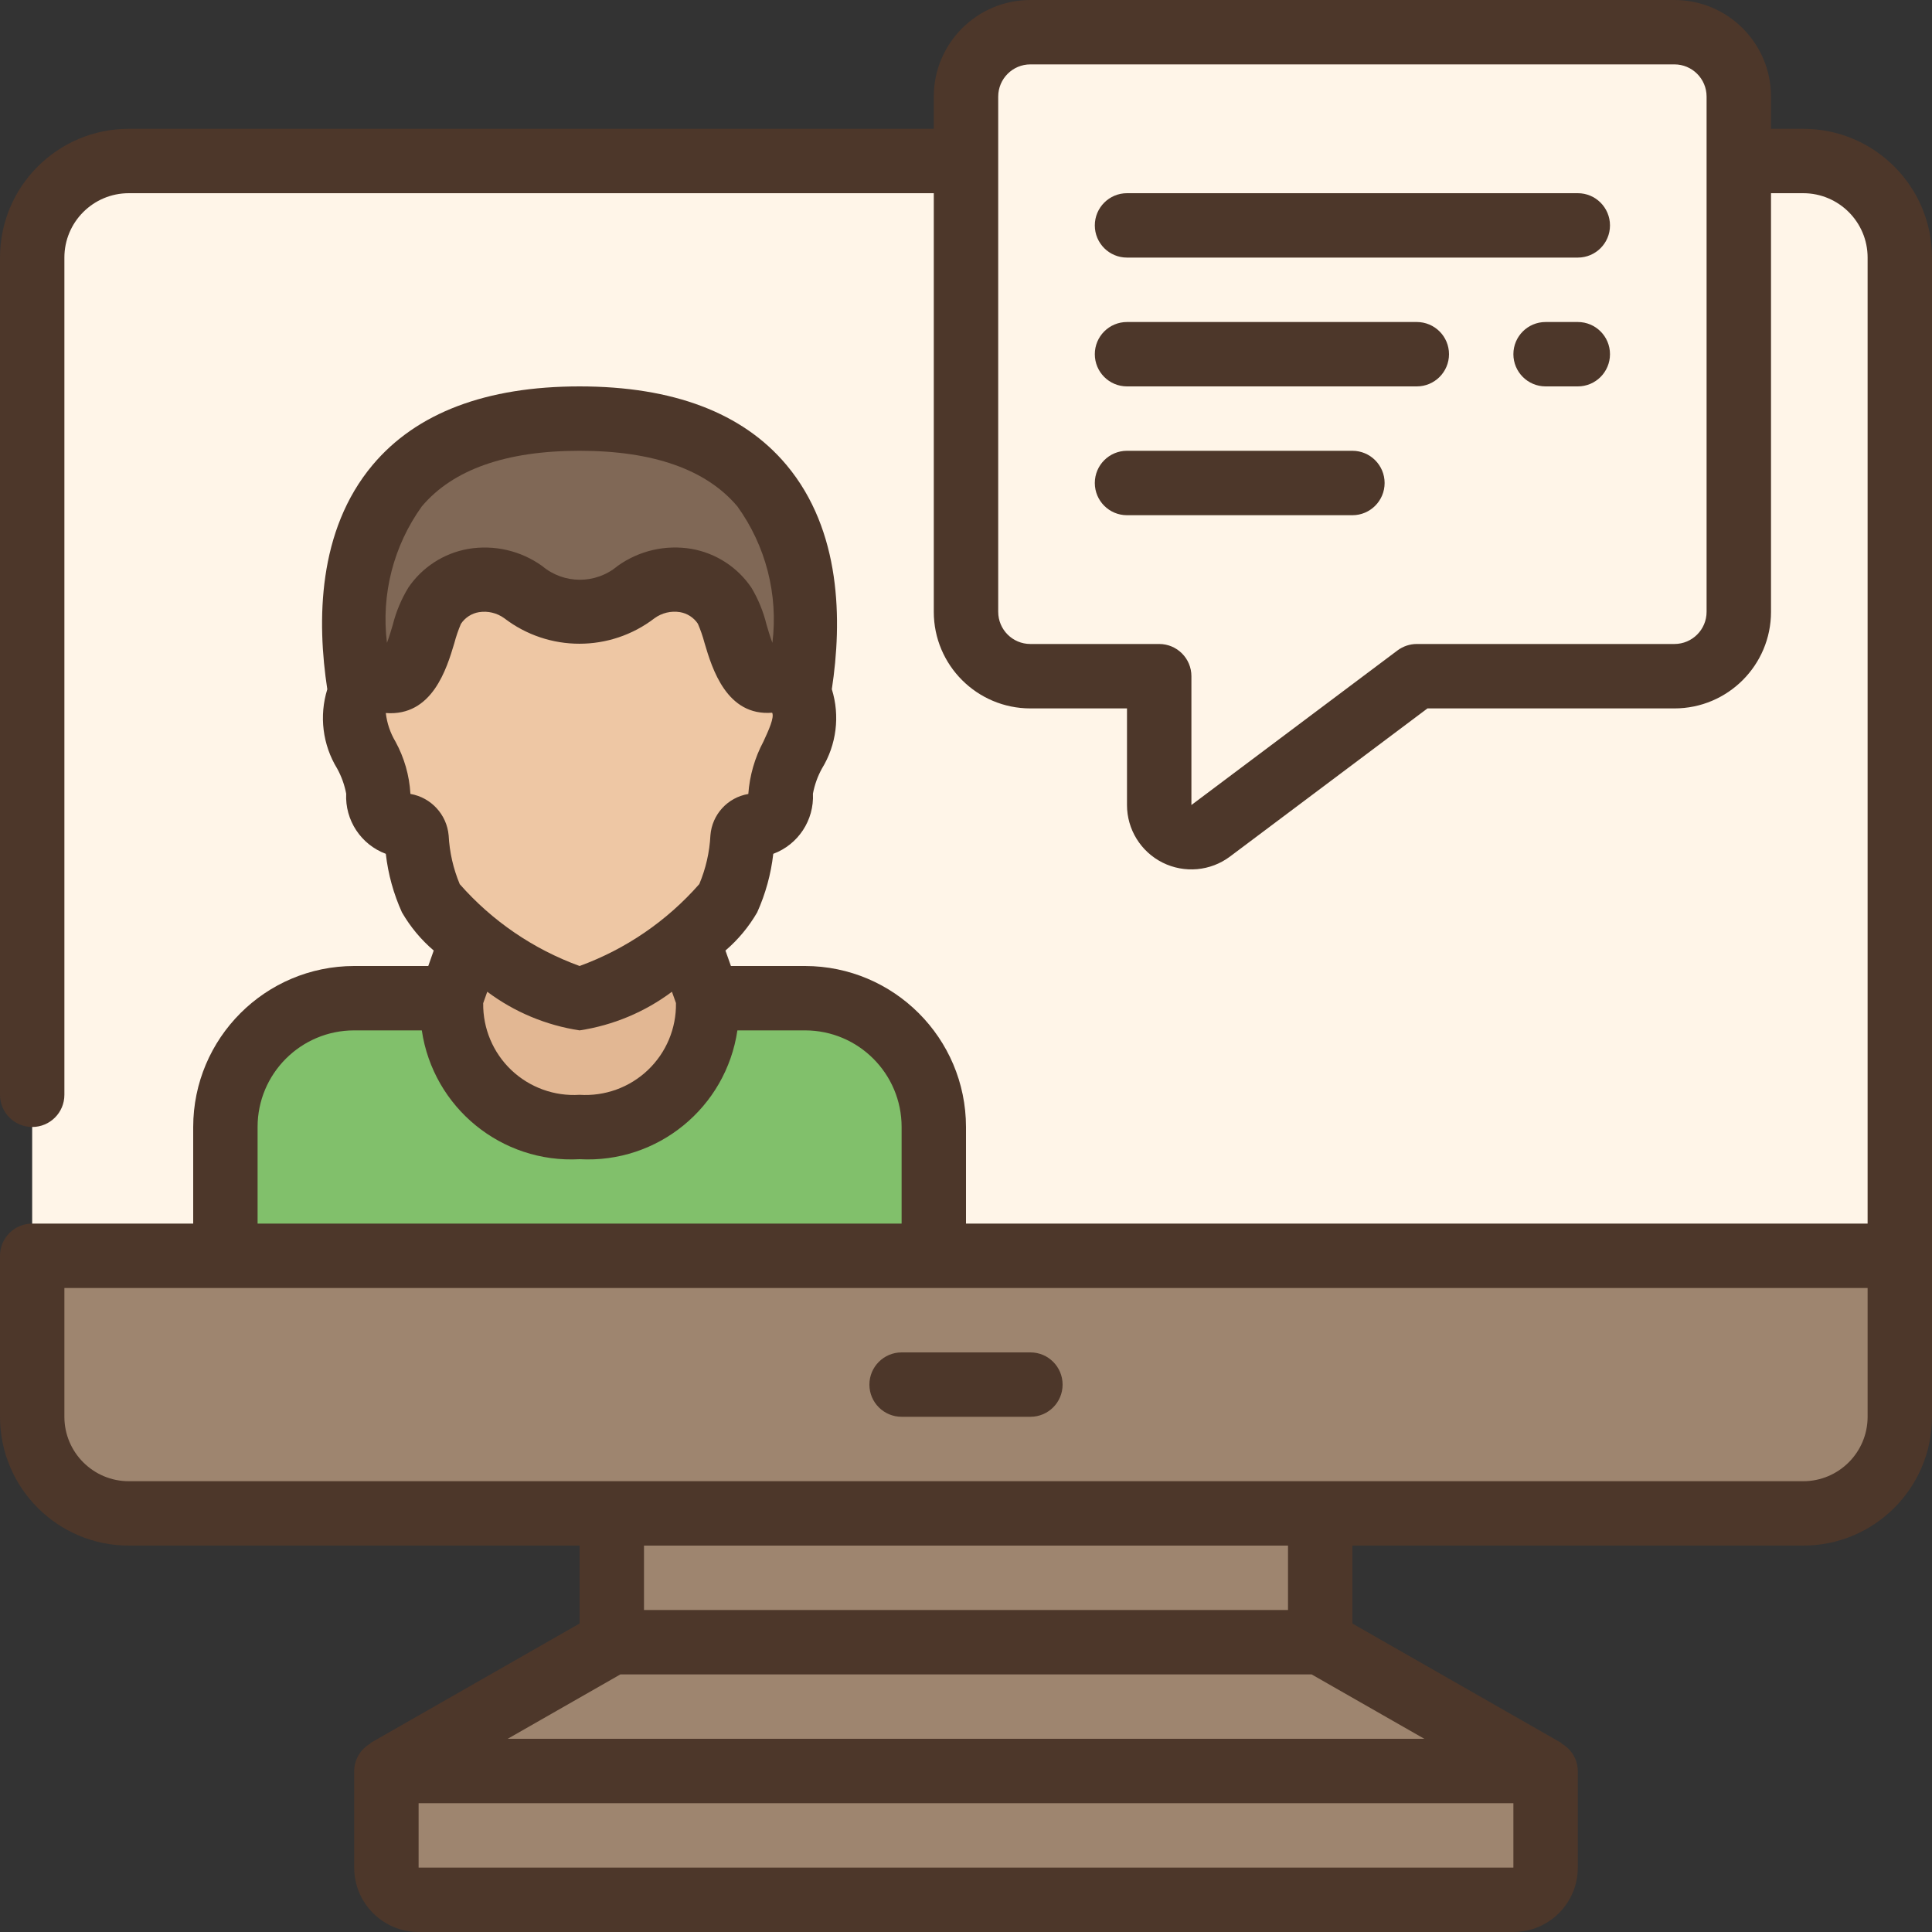 <svg width="49" height="49" viewBox="0 0 49 49" fill="none" xmlns="http://www.w3.org/2000/svg">
<rect x="0" y="0" width="49" height="49" fill="#333333" stroke="none"/>
<path d="M15.517 37.567H33.483V42.467H15.517V37.567Z" fill="#9E856F"/>
<path d="M48.183 6.533V31.85L47.366 32.667H1.633L0.816 31.85V6.533C0.816 5.18 1.913 4.083 3.266 4.083H45.733C47.086 4.083 48.183 5.18 48.183 6.533Z" fill="#FFF5E8"/>
<path d="M39.2 44.917L33.484 41.65H15.517L9.8 44.917L10.617 45.733H38.384L39.2 44.917Z" fill="#9E856F"/>
<path d="M5.717 31.85V28.583C5.717 26.779 7.179 25.317 8.983 25.317H20.417C22.221 25.317 23.683 26.779 23.683 28.583V31.85H5.717Z" fill="#81C06B"/>
<path d="M48.183 31.85V35.933C48.183 37.286 47.086 38.383 45.733 38.383H3.266C1.913 38.383 0.816 37.286 0.816 35.933V31.85H48.183Z" fill="#9E856F"/>
<path d="M42.467 0.817H26.133C25.231 0.817 24.5 1.548 24.5 2.45V15.517C24.5 16.419 25.231 17.15 26.133 17.15H29.4V20.417C29.4 20.726 29.575 21.009 29.851 21.147C30.128 21.285 30.459 21.256 30.707 21.07L35.933 17.15H42.467C43.369 17.15 44.1 16.419 44.1 15.517V2.45C44.1 1.548 43.369 0.817 42.467 0.817Z" fill="#FFF5E8"/>
<path d="M9.8 44.917H39.2V47.367C39.2 47.818 38.835 48.183 38.384 48.183H10.617C10.166 48.183 9.8 47.818 9.8 47.367V44.917Z" fill="#9E856F"/>
<path d="M17.967 25.317C17.967 25.317 17.967 28.583 14.7 28.583C11.434 28.583 11.434 25.317 11.434 25.317L11.956 23.855H17.444L17.967 25.317Z" fill="#E2B793"/>
<path d="M9.147 17.624C8.706 15.108 8.738 10.617 14.7 10.617C20.662 10.617 20.694 15.108 20.253 17.624H9.147Z" fill="#806856"/>
<path d="M14.7 25.317C15.615 25.317 18.082 23.584 18.473 22.785C18.681 22.299 18.804 21.781 18.835 21.253C18.844 21.102 18.955 20.978 19.103 20.951C19.304 20.936 19.491 20.841 19.623 20.688C19.754 20.535 19.819 20.335 19.804 20.134C19.804 19.352 20.702 18.527 20.323 17.731C20.187 17.432 19.88 17.249 19.552 17.273C18.765 17.329 18.72 15.869 18.38 15.37C18.133 15.019 17.753 14.784 17.329 14.719C16.904 14.653 16.472 14.764 16.13 15.024C15.292 15.685 14.11 15.685 13.272 15.024C12.931 14.764 12.498 14.653 12.073 14.719C11.649 14.784 11.27 15.019 11.022 15.37C10.682 15.869 10.637 17.33 9.85 17.273C9.523 17.249 9.215 17.432 9.079 17.731C8.699 18.527 9.599 19.352 9.599 20.134C9.583 20.335 9.648 20.535 9.779 20.688C9.911 20.841 10.098 20.936 10.299 20.951C10.448 20.978 10.558 21.102 10.567 21.253C10.598 21.78 10.72 22.299 10.927 22.785C11.319 23.584 13.786 25.317 14.7 25.317Z" fill="#EEC7A4"/>
<path d="M45.733 3.267H44.917V2.45C44.917 1.097 43.82 0 42.467 0H26.133C24.78 0 23.683 1.097 23.683 2.45V3.267H3.267C1.463 3.267 0 4.729 0 6.533V27.767C0 28.218 0.366 28.583 0.817 28.583C1.268 28.583 1.633 28.218 1.633 27.767V6.533C1.633 5.631 2.365 4.9 3.267 4.9H23.683V15.517C23.683 16.87 24.78 17.967 26.133 17.967H28.583V20.417C28.583 21.035 28.933 21.601 29.486 21.878C30.04 22.154 30.702 22.095 31.197 21.723L36.204 17.967H42.467C43.82 17.967 44.917 16.87 44.917 15.517V4.9H45.733C46.635 4.9 47.367 5.631 47.367 6.533V31.033H24.5V28.583C24.497 26.329 22.671 24.503 20.417 24.5H18.538L18.399 24.108C18.72 23.833 18.992 23.506 19.204 23.14C19.416 22.669 19.554 22.168 19.612 21.655C20.244 21.42 20.651 20.802 20.618 20.129C20.66 19.907 20.736 19.692 20.845 19.494C21.216 18.89 21.308 18.156 21.097 17.48C21.361 15.749 21.342 13.457 19.946 11.792C18.838 10.47 17.068 9.8 14.7 9.8C12.332 9.8 10.562 10.47 9.451 11.792C8.053 13.457 8.036 15.75 8.301 17.481C8.091 18.157 8.182 18.89 8.552 19.494C8.661 19.692 8.738 19.907 8.78 20.129C8.747 20.802 9.154 21.42 9.785 21.655C9.843 22.168 9.981 22.669 10.194 23.139C10.406 23.506 10.678 23.833 11 24.108L10.862 24.5H8.983C6.729 24.503 4.903 26.329 4.9 28.583V31.033H0.817C0.366 31.033 0 31.399 0 31.85V35.933C0 37.737 1.463 39.2 3.267 39.2H14.7V41.176L9.392 44.208L9.398 44.218C9.144 44.359 8.986 44.626 8.983 44.917V47.367C8.983 48.269 9.715 49 10.617 49H38.383C39.285 49 40.017 48.269 40.017 47.367V44.917C40.014 44.625 39.854 44.358 39.599 44.218L39.605 44.208L34.3 41.176V39.2H45.733C47.538 39.2 49 37.737 49 35.933V6.533C49 4.729 47.538 3.267 45.733 3.267ZM43.283 15.517C43.283 15.968 42.918 16.333 42.467 16.333H35.933C35.757 16.333 35.585 16.391 35.443 16.497L30.217 20.417V17.15C30.217 16.699 29.851 16.333 29.4 16.333H26.133C25.682 16.333 25.317 15.968 25.317 15.517V2.45C25.317 1.999 25.682 1.633 26.133 1.633H42.467C42.918 1.633 43.283 1.999 43.283 2.45V15.517ZM12.358 25.153C13.046 25.668 13.851 26.004 14.7 26.133C15.549 26.004 16.354 25.668 17.042 25.153L17.144 25.439C17.155 26.08 16.897 26.697 16.432 27.139C15.968 27.581 15.34 27.808 14.7 27.767C14.061 27.808 13.434 27.581 12.969 27.14C12.505 26.699 12.246 26.084 12.255 25.443L12.358 25.153ZM10.698 12.844C11.487 11.908 12.833 11.433 14.7 11.433C16.567 11.433 17.913 11.908 18.702 12.844C19.423 13.844 19.74 15.08 19.59 16.304C19.533 16.154 19.477 15.967 19.441 15.843C19.361 15.513 19.232 15.197 19.058 14.906C18.706 14.385 18.158 14.03 17.54 13.921C16.88 13.809 16.204 13.966 15.661 14.356C15.109 14.82 14.304 14.82 13.752 14.356C13.209 13.966 12.533 13.81 11.873 13.922C11.255 14.031 10.706 14.386 10.354 14.907C10.178 15.198 10.046 15.513 9.963 15.843C9.927 15.967 9.871 16.154 9.814 16.304C9.663 15.08 9.979 13.845 10.698 12.844ZM10.409 20.136V20.129C10.382 19.667 10.253 19.216 10.03 18.809C9.898 18.588 9.814 18.34 9.785 18.084C10.963 18.174 11.329 16.96 11.523 16.311C11.567 16.144 11.623 15.98 11.691 15.821C11.796 15.664 11.961 15.557 12.147 15.526C12.373 15.49 12.604 15.545 12.79 15.68C13.914 16.542 15.477 16.542 16.6 15.68C16.786 15.544 17.018 15.489 17.245 15.525C17.43 15.556 17.594 15.662 17.699 15.818C17.768 15.977 17.825 16.141 17.869 16.308C18.061 16.961 18.432 18.169 19.584 18.076C19.643 18.199 19.494 18.522 19.363 18.806C19.143 19.218 19.012 19.672 18.979 20.138H18.974C18.453 20.227 18.06 20.658 18.018 21.184C17.997 21.61 17.901 22.029 17.736 22.422C16.915 23.358 15.87 24.073 14.7 24.5C13.529 24.074 12.483 23.36 11.66 22.424C11.496 22.032 11.401 21.614 11.379 21.189C11.332 20.66 10.936 20.228 10.412 20.136H10.409ZM6.533 28.583C6.533 27.23 7.63 26.133 8.983 26.133H10.698C10.987 28.093 12.722 29.51 14.7 29.4C16.678 29.51 18.413 28.093 18.702 26.133H20.417C21.77 26.133 22.867 27.23 22.867 28.583V31.033H6.533V28.583ZM33.266 42.467L36.124 44.1H12.876L15.734 42.467H33.266ZM10.617 47.367V45.733H38.383V47.367H10.617ZM32.667 40.833H16.333V39.2H32.667V40.833ZM45.733 37.567H3.267C2.365 37.567 1.633 36.835 1.633 35.933V32.667H47.367V35.933C47.367 36.835 46.635 37.567 45.733 37.567Z" fill="#4D372A"/>
<path d="M26.134 34.3H22.867C22.416 34.3 22.05 34.666 22.05 35.117C22.05 35.568 22.416 35.933 22.867 35.933H26.134C26.585 35.933 26.95 35.568 26.95 35.117C26.95 34.666 26.585 34.3 26.134 34.3Z" fill="#4D372A"/>
<path d="M40.017 4.9H28.583C28.132 4.9 27.767 5.266 27.767 5.717C27.767 6.168 28.132 6.533 28.583 6.533H40.017C40.468 6.533 40.833 6.168 40.833 5.717C40.833 5.266 40.468 4.9 40.017 4.9Z" fill="#4D372A"/>
<path d="M40.017 8.167H39.2C38.749 8.167 38.383 8.532 38.383 8.983C38.383 9.434 38.749 9.8 39.2 9.8H40.017C40.468 9.8 40.833 9.434 40.833 8.983C40.833 8.532 40.468 8.167 40.017 8.167Z" fill="#4D372A"/>
<path d="M35.933 8.167H28.583C28.132 8.167 27.767 8.532 27.767 8.983C27.767 9.434 28.132 9.8 28.583 9.8H35.933C36.384 9.8 36.75 9.434 36.75 8.983C36.75 8.532 36.384 8.167 35.933 8.167Z" fill="#4D372A"/>
<path d="M34.3 11.433H28.583C28.132 11.433 27.767 11.799 27.767 12.25C27.767 12.701 28.132 13.067 28.583 13.067H34.3C34.751 13.067 35.117 12.701 35.117 12.25C35.117 11.799 34.751 11.433 34.3 11.433Z" fill="#4D372A"/>
</svg>

